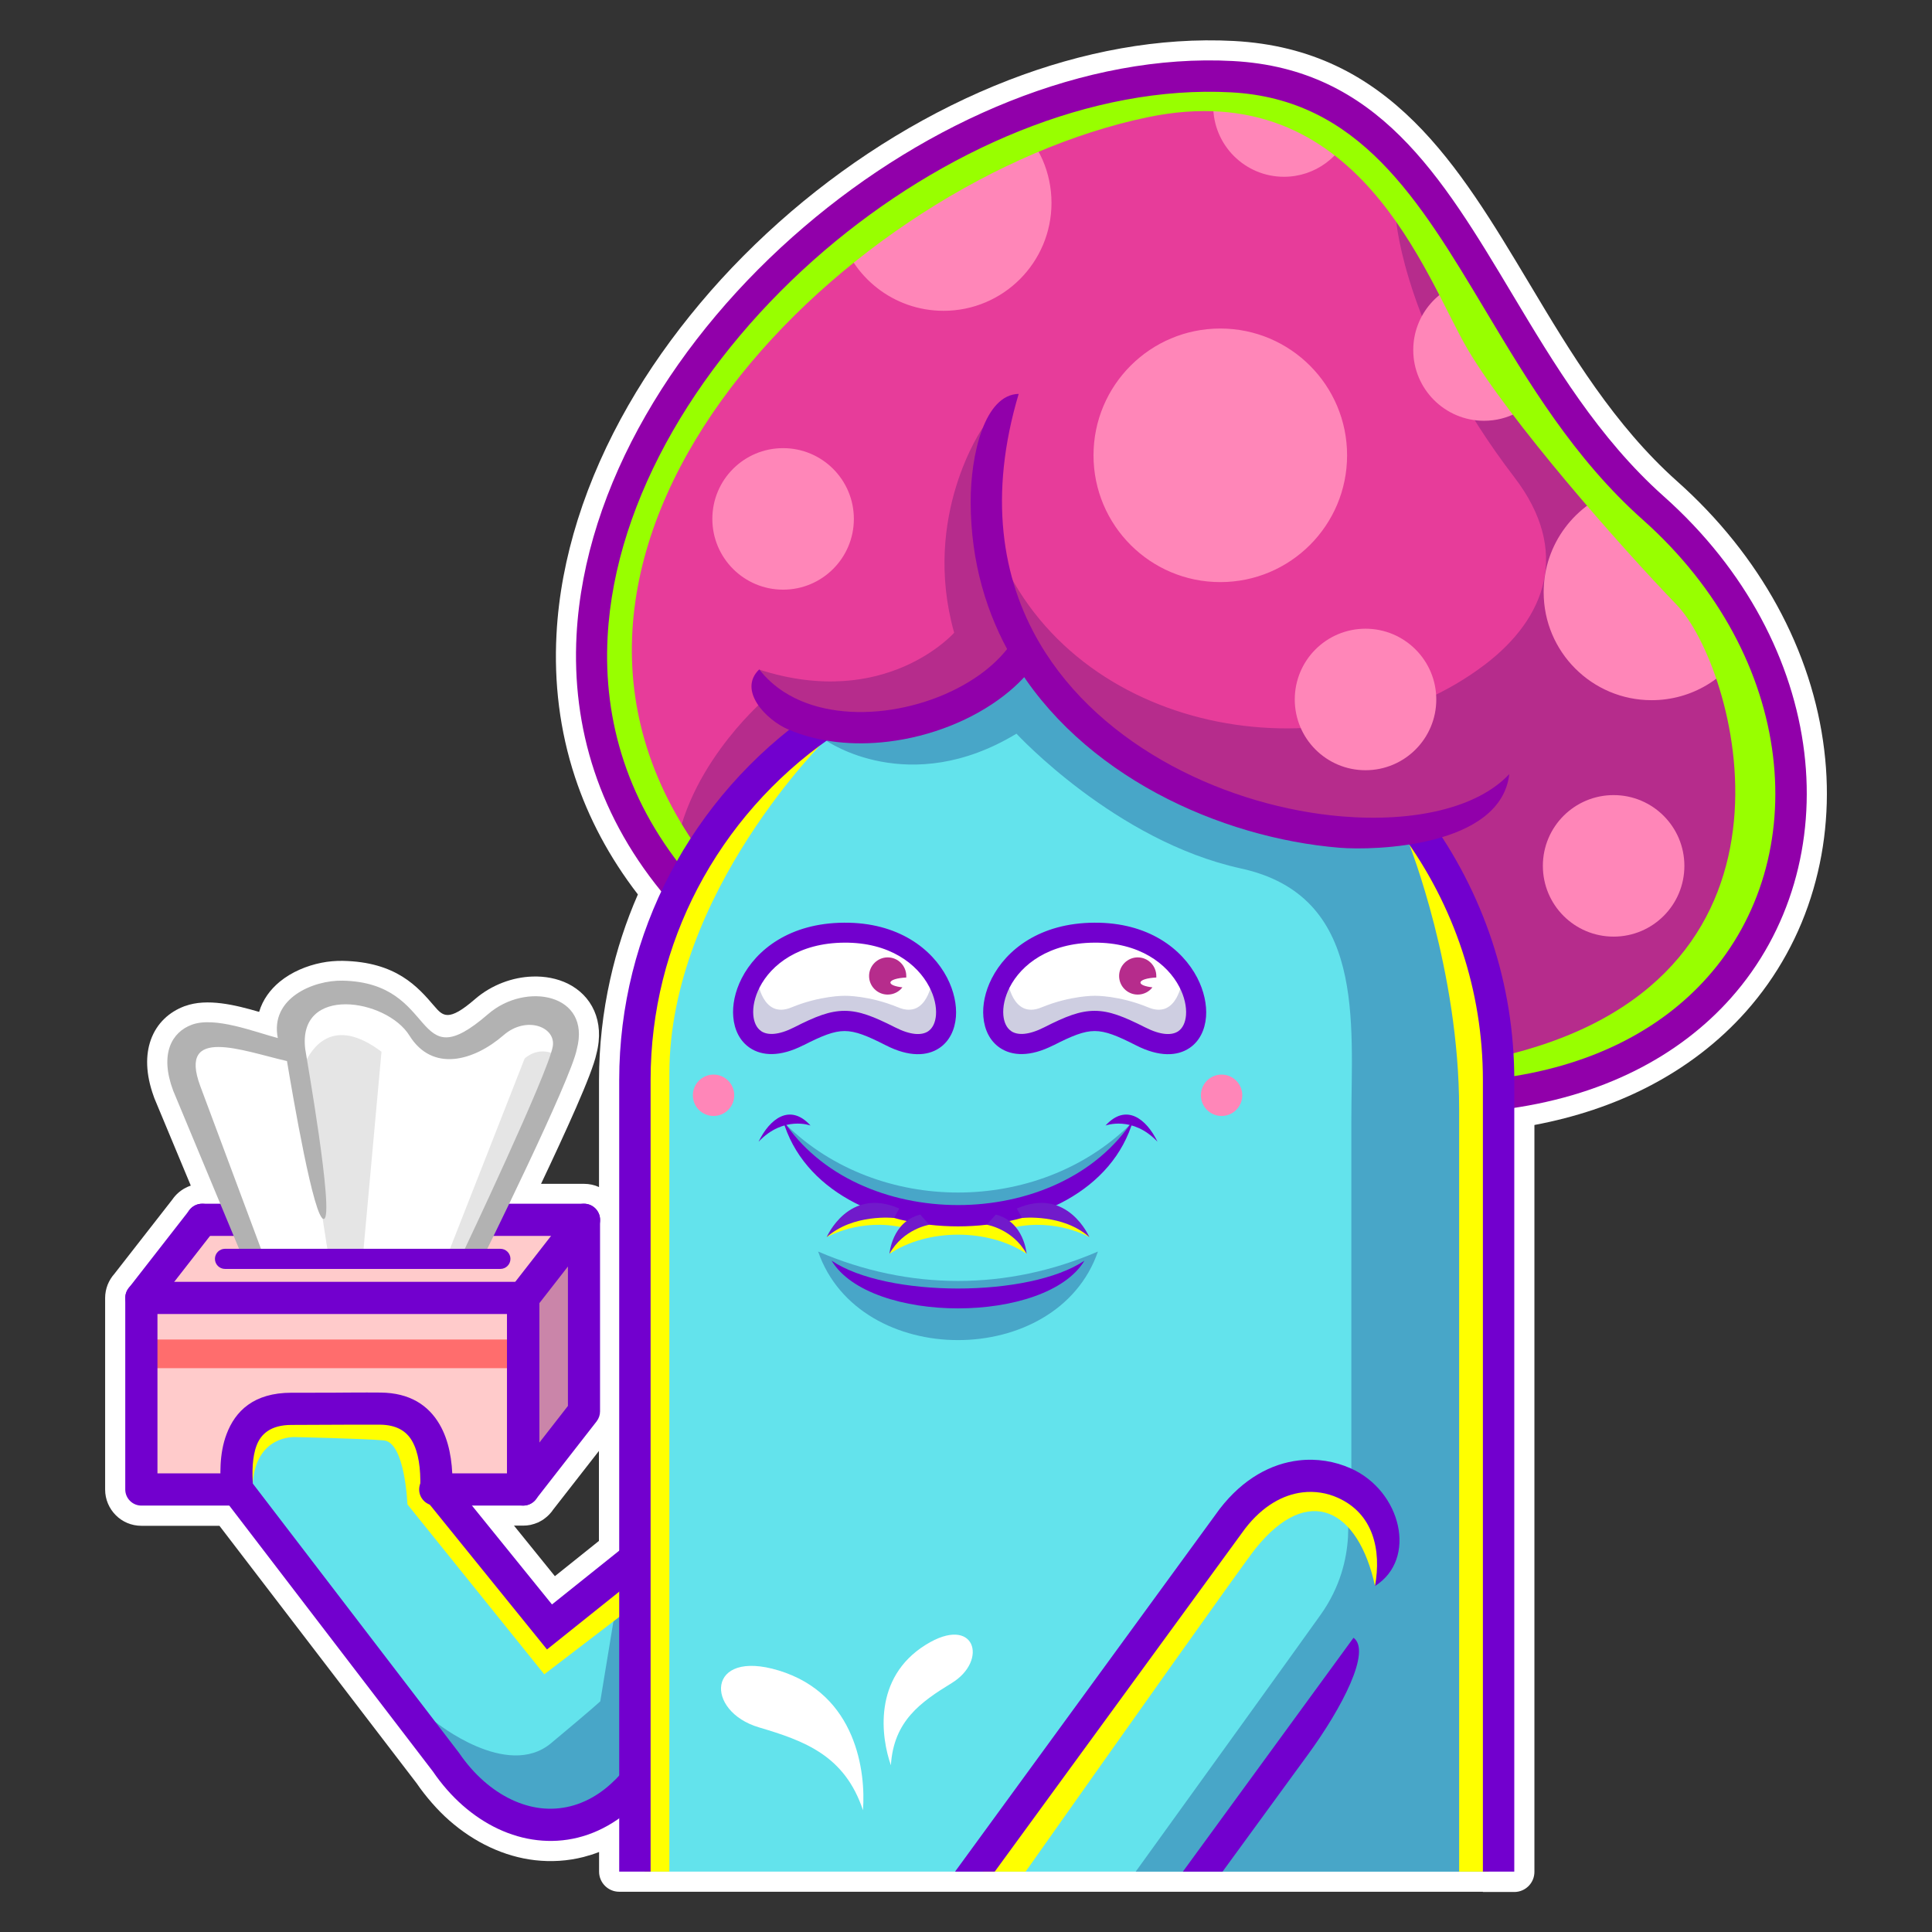 <?xml version="1.0" encoding="UTF-8"?>
<svg id="Layer_2" xmlns="http://www.w3.org/2000/svg" viewBox="0 0 240 240">
  <rect x="0" y="0" width="240" height="240" fill="#333333" stroke="none"/>
  <defs>
    <style>
      .cls-1 {
        fill: #cecee1;
      }

      .cls-1, .cls-2, .cls-3, .cls-4, .cls-5, .cls-6, .cls-7, .cls-8, .cls-9, .cls-10, .cls-11, .cls-12, .cls-13, .cls-14, .cls-15, .cls-16 {
        fill-rule: evenodd;
      }

      .cls-2 {
        fill: #b62c8c;
      }

      .cls-3 {
        fill: #e73c9a;
      }

      .cls-4 {
        fill: #9100aa;
      }

      .cls-5 {
        fill: #63e3ec;
      }

      .cls-6 {
        fill: #ca85a9;
      }

      .cls-7 {
        fill: #fff;
      }

      .cls-17 {
        fill: #ff6d6d;
      }

      .cls-8 {
        fill: #ff86b8;
      }

      .cls-9 {
        fill: #e5e5e5;
      }

      .cls-10 {
        fill: #48a6c8;
      }

      .cls-11 {
        fill: #7200ce;
      }

      .cls-12 {
        fill: #98ff00;
      }

      .cls-13 {
        fill: #ffcbcb;
      }

      .cls-14 {
        fill: #711acb;
      }

      .cls-15 {
        fill: #b2b2b2;
      }

      .cls-16 {
        fill: #ff0;
      }
    </style>
  </defs>
  <path class="cls-7" d="M184.21,235h-107.29c-1.38,0-2.5-1.12-2.5-2.5v-2.44c-.63.25-1.28.45-1.92.62-2,.51-4.04.63-6.05.4-1.91-.22-3.79-.77-5.59-1.61-1.8-.84-3.49-1.96-5.04-3.32-.73-.64-1.46-1.37-2.17-2.19-.67-.77-1.31-1.58-1.89-2.43l-24.5-31.99h-9.7c-1.24,0-2.37-.5-3.18-1.32-.81-.81-1.32-1.94-1.32-3.18v-23.8c0-.57.11-1.12.31-1.64.2-.5.49-.97.84-1.36l7.2-9.23c.4-.59.94-1.07,1.56-1.41h.01c.23-.13.47-.24.72-.32l-4.51-10.82-.09-.25c-1.03-2.84-1.02-5.18-.37-7.02.75-2.11,2.31-3.49,4.2-4.2l.07-.02c2.73-.99,6.21-.14,9.19.73.45-1.52,1.37-2.76,2.55-3.74,1.48-1.22,3.37-2,5.18-2.36.88-.18,1.79-.25,2.65-.24,6.66.13,9.32,3.22,11.37,5.61,1.06,1.23,1.74,2.03,5.06-.85,2.07-1.79,4.68-2.73,7.12-2.81,1.58-.06,3.11.24,4.42.88,1.44.72,2.6,1.84,3.28,3.38.64,1.47.81,3.26.27,5.34-.26,1.26-1.24,3.74-2.54,6.71-1.24,2.83-2.82,6.24-4.34,9.44h5.34c.66,0,1.3.14,1.86.4v-13.26c0-4.27.48-8.47,1.39-12.55.81-3.65,1.97-7.18,3.44-10.54-3.59-4.66-6.15-9.55-7.81-14.57-1.91-5.79-2.62-11.76-2.3-17.75.25-4.79,1.17-9.56,2.64-14.24,1.53-4.86,3.66-9.62,6.28-14.19,2.51-4.38,5.52-8.63,8.91-12.67h0c3.41-4.07,7.22-7.89,11.31-11.4,8.1-6.93,17.36-12.59,27.01-16.33,9.18-3.55,18.73-5.36,27.99-4.87,9.69.52,16.67,4.35,22.42,10.04,5.55,5.5,9.82,12.63,14.31,20.13,2.57,4.3,5.22,8.73,8.21,12.94,2.94,4.14,6.22,8.1,10.11,11.57,5.25,4.67,9.38,9.91,12.41,15.42,3.19,5.81,5.15,11.91,5.88,17.96.36,2.95.43,5.9.2,8.8-.22,2.89-.74,5.74-1.55,8.52-.82,2.82-1.94,5.53-3.35,8.08-1.39,2.53-3.07,4.91-5.02,7.11-3.33,3.74-7.48,6.97-12.43,9.48-4.08,2.07-8.71,3.64-13.85,4.61v92.78c0,1.38-1.12,2.5-2.5,2.5h-3.9ZM74.41,180.23l-5.71,7.32-.18.25c-.15.18-.29.34-.46.5-.1.09-.21.19-.34.29h-.01c-.13.11-.25.19-.36.26l-.47.26c-.36.15-.6.23-.98.32-.33.06-.58.09-.92.09h0s-1.13,0-1.13,0l5.08,6.28,5.47-4.38v-11.2Z"/>
  <g>
    <path class="cls-5" d="M184.91,134.17v98.33h-104.81v-98.33c0-2.12.13-4.21.38-6.27.25-2.09.63-4.15,1.12-6.16.5-2.05,1.12-4.04,1.86-5.98.74-1.96,1.6-3.87,2.57-5.72.97-1.85,2.04-3.63,3.2-5.33,1.17-1.71,2.45-3.36,3.82-4.92,1.36-1.56,2.83-3.05,4.37-4.45,1.54-1.4,3.17-2.7,4.86-3.9l.24-.17.29.05c.6.1,1.2.18,1.79.23.61.06,1.23.09,1.84.1.62.01,1.26,0,1.9-.03.63-.03,1.27-.09,1.92-.17,1.29-.15,2.57-.4,3.83-.72,1.28-.33,2.53-.73,3.73-1.21,1.2-.48,2.36-1.03,3.45-1.65,1.08-.61,2.09-1.28,3.03-2.01.21-.16.43-.34.65-.53.19-.16.4-.34.62-.54.2-.19.4-.37.58-.55.39-.41.77-.81,1.15-1.22l.5.73c.99,1.44,2.06,2.81,3.21,4.09,1.19,1.33,2.46,2.58,3.81,3.76,1.39,1.21,2.85,2.34,4.37,3.39,1.56,1.07,3.19,2.06,4.87,2.97,1.72.93,3.49,1.76,5.29,2.5,1.84.76,3.71,1.42,5.59,1.97,1.92.57,3.85,1.04,5.76,1.4,1.93.37,3.86.63,5.75.79.51.04,1.18.07,1.94.08.66,0,1.41,0,2.22-.04.7-.03,1.44-.08,2.2-.16.7-.07,1.42-.16,2.13-.27l.43-.07.25.36c.72,1.04,1.4,2.1,2.04,3.18.64,1.08,1.24,2.19,1.8,3.31.55,1.11,1.07,2.25,1.55,3.43.48,1.16.91,2.34,1.3,3.52.42,1.29.8,2.61,1.13,3.96.32,1.33.59,2.67.81,4.04.22,1.36.38,2.73.49,4.1.11,1.37.16,2.75.16,4.14Z"/>
    <path class="cls-16" d="M102.7,153.69s4.16-2.43,9.53-1.19c0,0-1.51,1.99-1.73,3.26,4.73-3.18,12.3-3.18,17.03,0-.22-1.27-1.73-3.26-1.73-3.26,5.36-1.23,9.53,1.19,9.53,1.19-1.74-3.26-7.26-3.78-7.26-3.78l-9.05,1.27-9.06-1.27s-5.52.52-7.26,3.78Z"/>
    <path class="cls-10" d="M184.91,134.17v98.33h-43.83c7.84-10.87,19.76-27.4,22.98-31.92,4.92-6.91,3.09-14.02,3.09-14.02l.72-1.19v-46.2c0-12.18,1.85-27.9-13.73-31.29-15.57-3.4-27.87-16.74-27.87-16.74-13.35,8.08-23.59.89-23.59.89l.02-.71.1.02c.6.1,1.2.18,1.79.23.61.06,1.23.09,1.84.1.62.01,1.26,0,1.9-.03.63-.03,1.27-.09,1.92-.17,1.29-.16,2.57-.4,3.83-.72,1.28-.33,2.53-.73,3.73-1.21,1.2-.48,2.36-1.03,3.45-1.65,1.08-.61,2.09-1.28,3.03-2.01.21-.16.43-.34.65-.53.19-.16.4-.34.62-.54.2-.19.4-.37.58-.55.39-.41.77-.81,1.16-1.22l.5.73c.99,1.44,2.06,2.81,3.21,4.09,1.19,1.33,2.46,2.58,3.81,3.76,1.39,1.21,2.85,2.34,4.37,3.39,1.56,1.07,3.19,2.06,4.87,2.97,1.72.93,3.49,1.76,5.29,2.5,1.84.76,3.71,1.42,5.59,1.97,1.92.57,3.85,1.04,5.76,1.4,1.93.37,3.86.63,5.75.79.51.04,1.18.07,1.94.08.66,0,1.41,0,2.22-.04.7-.03,1.44-.08,2.2-.16.7-.07,1.42-.16,2.13-.27l.43-.07.25.36c.72,1.04,1.4,2.1,2.04,3.18.64,1.08,1.24,2.19,1.8,3.31.55,1.11,1.07,2.25,1.55,3.42.48,1.16.91,2.34,1.3,3.52.42,1.29.8,2.61,1.13,3.96.32,1.33.59,2.67.81,4.04.22,1.36.38,2.73.49,4.1.11,1.37.16,2.75.16,4.14h0ZM140.34,139.74c-11.46,11.2-31.2,11.2-42.66,0,6.45,10.37,21.33,11.43,21.33,11.43,0,0,14.88-1.06,21.33-11.43h0ZM101.63,155.47c5.07,14.67,29.69,14.67,34.76,0-11.29,4.87-23.46,4.87-34.76,0Z"/>
    <path class="cls-16" d="M127.4,232.5h-5.31l31.38-45.13s6.07-6.3,11.79-4.53c5.71,1.78,8.04,8.82,5.55,14.18-2.05-9.48-8.24-12.9-14.86-4.63-1.46,1.82-16.39,22.9-28.55,40.12Z"/>
    <path class="cls-16" d="M102.53,91.26l.24.4s-19.62,19.21-19.62,41.73v99.11h-3.04v-98.33c0-2.12.13-4.21.38-6.27.25-2.09.63-4.15,1.12-6.16.5-2.05,1.12-4.04,1.86-5.98.74-1.96,1.6-3.87,2.57-5.72.97-1.85,2.04-3.63,3.2-5.33,1.17-1.71,2.45-3.36,3.82-4.92,1.36-1.56,2.83-3.05,4.37-4.45,1.54-1.4,3.17-2.7,4.86-3.9l.24-.17h0ZM181.26,232.5h3.66v-98.33c0-1.38-.06-2.76-.16-4.14-.11-1.37-.27-2.74-.49-4.1-.22-1.37-.49-2.71-.81-4.04-.33-1.35-.71-2.67-1.13-3.96-.39-1.18-.82-2.36-1.3-3.52-.48-1.17-1-2.32-1.55-3.43-.56-1.12-1.16-2.22-1.8-3.31-.64-1.08-1.32-2.14-2.04-3.18l-.05-.07-.53.47s6.2,15.61,6.2,32.89v94.71Z"/>
    <path class="cls-3" d="M135.52,88.86c-1.38-1.28-2.68-2.66-3.87-4.12-1.15-1.42-2.2-2.92-3.13-4.51-1.28-2.19-2.35-4.55-3.14-7.07-.75-2.41-1.27-4.96-1.49-7.67-.21-2.54-.17-5.22.15-8.03.28-2.44.77-4.99,1.51-7.63-.37.16-.72.39-1.04.7-.61.58-1.13,1.4-1.56,2.38-.55,1.24-.95,2.71-1.23,4.26-.3,1.73-.45,3.54-.44,5.23,0,1.62.1,3.2.29,4.75.19,1.58.47,3.11.84,4.58.38,1.52.84,2.98,1.39,4.39.56,1.45,1.21,2.85,1.93,4.19l.22.41-.29.36c-.19.25-.4.5-.62.74-.22.24-.45.48-.69.72-.24.24-.49.47-.75.7-.25.22-.52.44-.81.67-.85.67-1.78,1.28-2.77,1.83-1,.56-2.05,1.06-3.14,1.49-1.09.43-2.23.8-3.4,1.1-1.15.29-2.33.51-3.51.65-1.21.15-2.44.21-3.65.18-1.18-.03-2.33-.14-3.45-.35-1.09-.2-2.14-.5-3.15-.88-.97-.37-1.89-.84-2.75-1.4-.31-.2-.61-.41-.9-.64-.28-.22-.56-.45-.83-.7-.24-.22-.47-.44-.68-.67l-.22-.24-.11.22c-.11.26-.16.53-.16.8,0,.29.07.6.18.91.11.31.28.62.47.92.22.33.48.65.77.95.4.41.84.79,1.3,1.11.48.33.97.61,1.43.81l1.16.49-.93.74c-1.39,1.11-2.73,2.28-4,3.51-1.27,1.23-2.49,2.52-3.65,3.87-1.15,1.35-2.24,2.75-3.26,4.2-1.02,1.45-1.96,2.95-2.83,4.49l-.53.93-.65-.86c-1.6-2.11-2.96-4.27-4.11-6.48-1.17-2.26-2.12-4.58-2.84-6.92-.74-2.41-1.26-4.85-1.55-7.3-.3-2.52-.38-5.06-.24-7.6.11-2.13.37-4.27.77-6.4.41-2.18.96-4.35,1.64-6.5.69-2.18,1.52-4.36,2.48-6.52.98-2.2,2.08-4.37,3.3-6.48,1.18-2.05,2.46-4.06,3.85-6.04,1.4-1.99,2.9-3.94,4.49-5.84,1.6-1.9,3.29-3.75,5.06-5.54,1.78-1.79,3.64-3.52,5.56-5.16,3.82-3.27,7.92-6.24,12.19-8.83,4.2-2.55,8.57-4.73,13.03-6.46,4.33-1.69,8.73-2.95,13.13-3.73,4.25-.75,8.5-1.04,12.67-.82,4.07.22,7.6,1.18,10.75,2.72,3.14,1.54,5.88,3.65,8.37,6.17,2.47,2.5,4.7,5.41,6.82,8.55,2.11,3.12,4.13,6.5,6.2,9.96h0c2.67,4.47,5.42,9.06,8.56,13.48,1.56,2.2,3.23,4.36,5.02,6.43,1.79,2.07,3.72,4.06,5.83,5.94,2.33,2.07,4.42,4.27,6.26,6.55,1.9,2.35,3.53,4.79,4.91,7.29,1.42,2.57,2.56,5.19,3.43,7.84.89,2.69,1.49,5.42,1.82,8.12.16,1.28.25,2.58.28,3.87.03,1.29,0,2.57-.1,3.82-.1,1.26-.26,2.51-.48,3.75-.22,1.23-.51,2.44-.86,3.63-.35,1.21-.77,2.39-1.25,3.54-.48,1.15-1.02,2.27-1.62,3.36-.59,1.07-1.25,2.13-1.98,3.16-.72,1.01-1.49,1.99-2.32,2.92-1.44,1.61-3.05,3.12-4.85,4.49-1.75,1.34-3.67,2.55-5.76,3.62-2.03,1.04-4.21,1.94-6.55,2.68-2.27.72-4.69,1.3-7.27,1.72l-.81.13v-.82c-.02-1.39-.09-2.8-.21-4.19-.12-1.41-.3-2.8-.52-4.17-.23-1.39-.51-2.76-.84-4.11-.33-1.36-.72-2.7-1.16-4.04-.37-1.13-.78-2.24-1.22-3.33-.45-1.11-.93-2.19-1.43-3.25-.51-1.06-1.06-2.12-1.65-3.16-.58-1.04-1.2-2.06-1.85-3.05l-.51-.79.9-.27c1.15-.35,2.26-.78,3.26-1.31.89-.47,1.71-1.03,2.39-1.67.54-.51,1.01-1.07,1.37-1.7l.2-.38c-.67.49-1.41.94-2.2,1.34-1.38.7-2.93,1.26-4.61,1.69-1.85.47-3.86.77-5.99.91-2.13.14-4.38.11-6.69-.08-1.8-.15-3.64-.4-5.5-.75-1.83-.35-3.68-.8-5.51-1.34-1.79-.53-3.58-1.16-5.35-1.89-1.72-.71-3.41-1.5-5.05-2.39-1.78-.95-3.51-2.02-5.17-3.2-1.6-1.14-3.13-2.37-4.56-3.69Z"/>
    <path class="cls-2" d="M135.52,88.86c-1.38-1.28-2.68-2.66-3.87-4.12-1.15-1.42-2.2-2.92-3.13-4.51-1.28-2.19-2.35-4.55-3.14-7.07-.38-1.23-.71-2.49-.96-3.79,10.12,22.36,41.47,27.31,60.05,13.18,7.53-5.73,10.71-14.05,3.65-23.26-13.46-17.56-14.66-31.72-14.66-31.72l2.69-3.23c.95,1.23,1.86,2.52,2.76,3.85,2.11,3.12,4.13,6.5,6.2,9.96h0c2.67,4.47,5.42,9.06,8.56,13.48,1.56,2.2,3.23,4.36,5.02,6.43,1.79,2.07,3.72,4.06,5.83,5.94,2.33,2.07,4.42,4.27,6.26,6.55,1.9,2.35,3.53,4.79,4.91,7.29,1.42,2.57,2.56,5.19,3.43,7.84.89,2.69,1.49,5.42,1.82,8.12.16,1.28.25,2.58.28,3.87.03,1.29,0,2.57-.1,3.82-.1,1.26-.26,2.51-.48,3.75-.22,1.23-.51,2.44-.86,3.63-.35,1.21-.77,2.39-1.25,3.54-.48,1.15-1.02,2.27-1.62,3.36-.59,1.07-1.25,2.13-1.98,3.16-.72,1.01-1.49,1.99-2.32,2.92-1.44,1.61-3.05,3.12-4.85,4.49-1.75,1.34-3.67,2.55-5.76,3.62-2.03,1.04-4.21,1.94-6.55,2.68-2.27.72-4.69,1.3-7.27,1.72l-.81.13v-.82c-.02-1.39-.09-2.8-.21-4.19-.12-1.41-.3-2.8-.52-4.17-.23-1.39-.51-2.76-.84-4.11-.33-1.36-.72-2.7-1.16-4.04-.37-1.13-.78-2.24-1.22-3.33-.45-1.11-.93-2.19-1.43-3.25-.51-1.06-1.06-2.12-1.65-3.16-.58-1.04-1.2-2.06-1.85-3.05l-.51-.79.9-.27c1.15-.35,2.26-.78,3.26-1.31.89-.47,1.71-1.03,2.39-1.67.54-.51,1.01-1.07,1.37-1.7l.2-.38c-.67.49-1.41.94-2.2,1.34-1.38.7-2.93,1.26-4.61,1.69-1.85.47-3.86.77-5.99.91-2.13.14-4.38.11-6.69-.08-1.8-.15-3.64-.4-5.5-.75-1.83-.35-3.68-.8-5.51-1.34-1.79-.53-3.58-1.16-5.35-1.89-1.72-.71-3.41-1.5-5.05-2.39-1.78-.95-3.51-2.02-5.17-3.2-1.6-1.14-3.13-2.37-4.56-3.69h0ZM124.43,69.36l-.49-3.41c.11,1.17.28,2.3.49,3.41h0ZM122.31,54.64l-.22-1.52s-7.65,10.95-3.56,25.48c0,0-8.49,9.65-24.21,4.58l.12,1.23.1.11c.21.23.44.45.68.67.27.25.55.48.83.7.29.22.59.44.9.64.86.56,1.78,1.02,2.75,1.4,1,.39,2.06.68,3.15.88,1.12.21,2.28.32,3.45.35,1.21.03,2.44-.03,3.65-.18,1.18-.14,2.35-.36,3.51-.65,1.17-.29,2.31-.66,3.4-1.1,1.09-.43,2.15-.93,3.14-1.49.98-.55,1.91-1.17,2.77-1.83.29-.23.56-.45.81-.67.26-.23.51-.46.75-.7.24-.24.47-.48.69-.72.22-.25.43-.49.62-.74l.29-.36-.22-.41c-.72-1.35-1.37-2.74-1.93-4.19-.55-1.41-1.01-2.88-1.39-4.39-.37-1.47-.65-3-.84-4.58-.19-1.55-.29-3.13-.29-4.75,0-1.69.14-3.51.44-5.23.15-.87.35-1.72.59-2.52h0ZM94.73,87.12c.22.33.48.65.77.95.4.41.84.79,1.3,1.11.48.33.97.61,1.43.81l1.16.49-.93.74c-1.39,1.11-2.73,2.28-4,3.51-1.27,1.23-2.49,2.52-3.65,3.87-1.15,1.35-2.24,2.75-3.26,4.2-1.02,1.45-1.96,2.95-2.83,4.49l-.53.93-.46-.61c.67-11.53,11-20.48,11-20.48Z"/>
    <path class="cls-8" d="M104.27,28.68c3.15-2.52,6.46-4.85,9.88-6.92,4-2.42,8.15-4.52,12.37-6.21,2.53,2.44,4.1,5.86,4.1,9.65,0,7.41-6,13.41-13.41,13.41-6.2,0-11.42-4.21-12.95-9.93h0ZM151.06,10.68c.64.01,1.29.03,1.93.07,4.07.22,7.6,1.18,10.75,2.72,1.45.71,2.81,1.54,4.1,2.48-1.16,3.49-4.46,6.01-8.34,6.01-4.85,0-8.79-3.93-8.79-8.79,0-.86.12-1.69.36-2.48h0ZM183.1,34.78c.67,1.11,1.35,2.24,2.03,3.38h0c2.05,3.43,4.14,6.93,6.42,10.36-1.59,2.27-4.22,3.75-7.2,3.75-4.85,0-8.79-3.94-8.79-8.79,0-4.43,3.27-8.09,7.53-8.7h0ZM201.18,60.77c1.07,1.11,2.19,2.19,3.36,3.23,2.33,2.07,4.42,4.27,6.26,6.55,1.9,2.35,3.53,4.79,4.91,7.29.41.75.81,1.51,1.17,2.27-2.29,4.1-6.68,6.87-11.71,6.87-7.4,0-13.41-6-13.41-13.41,0-6.01,3.96-11.1,9.41-12.8h0ZM200.45,98.77c4.85,0,8.79,3.93,8.79,8.79s-3.93,8.79-8.79,8.79-8.79-3.93-8.79-8.79,3.93-8.79,8.79-8.79h0ZM169.63,78.1c4.85,0,8.79,3.94,8.79,8.79s-3.93,8.79-8.79,8.79-8.79-3.93-8.79-8.79,3.93-8.79,8.79-8.79h0ZM97.28,55.67c4.85,0,8.79,3.93,8.79,8.79s-3.94,8.79-8.79,8.79-8.79-3.93-8.79-8.79,3.93-8.79,8.79-8.79h0ZM151.59,40.81c8.7,0,15.75,7.05,15.75,15.75s-7.05,15.75-15.75,15.75-15.75-7.05-15.75-15.75,7.05-15.75,15.75-15.75Z"/>
    <path class="cls-12" d="M86.24,104.75c-.53.83-1.04,1.68-1.53,2.53l-.53.93-.65-.86c-1.6-2.11-2.96-4.27-4.11-6.48-1.17-2.26-2.12-4.58-2.84-6.92-.74-2.41-1.26-4.85-1.55-7.3-.3-2.52-.38-5.06-.24-7.6.11-2.13.37-4.27.77-6.4.41-2.18.96-4.35,1.64-6.5.69-2.18,1.52-4.36,2.48-6.52.98-2.2,2.08-4.37,3.3-6.48,1.18-2.05,2.46-4.06,3.85-6.04,1.4-1.99,2.9-3.94,4.49-5.84,1.6-1.9,3.29-3.75,5.06-5.54,1.78-1.79,3.64-3.52,5.56-5.16,3.82-3.27,7.92-6.24,12.19-8.83,4.2-2.55,8.57-4.73,13.03-6.46,4.33-1.69,8.73-2.95,13.13-3.73,4.25-.75,8.5-1.04,12.67-.82,4.07.22,7.6,1.18,10.75,2.72,3.14,1.54,5.88,3.65,8.37,6.17,2.47,2.5,4.7,5.41,6.82,8.55,2.11,3.12,4.13,6.5,6.2,9.96h0c2.67,4.47,5.42,9.06,8.56,13.48,1.56,2.2,3.23,4.36,5.02,6.43,1.79,2.07,3.72,4.06,5.83,5.94,2.33,2.07,4.42,4.27,6.26,6.55,1.9,2.35,3.53,4.79,4.91,7.29,1.42,2.57,2.56,5.19,3.43,7.84.89,2.69,1.49,5.42,1.82,8.12.16,1.28.25,2.58.28,3.87.03,1.29,0,2.57-.1,3.82-.1,1.26-.26,2.51-.48,3.75-.22,1.23-.51,2.44-.86,3.63-.35,1.21-.77,2.39-1.25,3.54-.48,1.15-1.02,2.27-1.62,3.36-.59,1.07-1.25,2.13-1.98,3.16-.72,1.01-1.49,1.99-2.32,2.92-1.44,1.61-3.05,3.12-4.85,4.49-1.75,1.34-3.67,2.55-5.76,3.62-2.03,1.04-4.21,1.94-6.55,2.68-2.27.72-4.69,1.3-7.27,1.72l-.81.13v-.82c-.01-.87-.04-1.74-.09-2.61.23-.06.46-.13.7-.19,38.87-10.06,27.48-48.29,20.33-55.7-7.15-7.41-20.8-22.95-26-31.79-5.2-8.84-13.46-34.26-39.72-28.8-36.85,7.66-82.5,51.96-56.38,90.16Z"/>
    <polygon class="cls-6" points="66.49 179.22 66.49 161.73 71.05 155.88 71.05 174.82 66.49 180.67 66.49 179.22"/>
    <path class="cls-13" d="M19.56,162.73h43.93v20.8h-7.79l-.02-.48c-.05-1.09-.19-2.16-.43-3.15-.24-.98-.59-1.9-1.07-2.71-.66-1.12-1.52-2.04-2.65-2.68-1.14-.65-2.54-1.02-4.27-1.03-.95,0-2.22,0-3.92,0h-.17c-1.38,0-3.27.02-6.96.02-2.24,0-3.89.54-5.1,1.41-1.2.87-1.99,2.07-2.49,3.4-.29.78-.48,1.59-.59,2.39-.11.81-.15,1.6-.15,2.33v.5s-8.82,0-8.82,0v-20.8h.5Z"/>
    <path class="cls-13" d="M27.95,157.13h34.21c.21,0,.4-.08.53-.22s.22-.32.22-.53-.08-.4-.22-.53-.32-.22-.53-.22h-2.43l1.27-2.6h8.48l-5.22,6.7H20.62l5.22-6.7h3.51l1.08,2.6h-2.49c-.21,0-.4.08-.53.22s-.22.32-.22.53.08.4.22.53.32.22.53.22Z"/>
    <rect class="cls-17" x="19.06" y="166.4" width="44.43" height="3.56"/>
    <path class="cls-5" d="M52.48,181.25c.17.94.24,1.96.23,3.03v.1s-.03.09-.03.09c-.03.09-.06.18-.08.27-.02.09-.03.18-.03.29,0,.32.1.62.27.87.18.25.43.45.73.55l.13.05,14.33,17.69,9.38-7.51v24.1l-.13.14c-.41.44-.83.85-1.25,1.22-.44.38-.88.72-1.32,1.02-1.18.81-2.42,1.36-3.67,1.69-1.3.34-2.62.42-3.92.27-1.29-.15-2.57-.53-3.8-1.12-1.24-.59-2.44-1.39-3.55-2.37-.57-.5-1.13-1.06-1.66-1.67-.52-.59-1.02-1.23-1.48-1.91l-25.71-33.58v-.15c-.05-.71-.08-1.54-.02-2.39.06-.87.2-1.76.51-2.56.3-.79.79-1.51,1.58-2.03.77-.51,1.81-.83,3.21-.83,1.97,0,4.72-.02,6.97-.03h.34c1.6-.01,2.81-.02,3.72-.01,1.04,0,1.9.21,2.6.56.78.39,1.35.97,1.77,1.67.42.73.71,1.59.89,2.55Z"/>
    <path class="cls-10" d="M77.42,200.61v20.17l-.13.14c-.41.44-.83.85-1.25,1.22-.44.38-.88.72-1.32,1.02-1.18.81-2.42,1.36-3.67,1.69-1.3.34-2.62.42-3.92.27-1.29-.15-2.57-.53-3.8-1.12-1.24-.59-2.44-1.39-3.55-2.37-.57-.5-1.13-1.06-1.66-1.67-.52-.59-1.02-1.23-1.48-1.91l-3.39-4.43.87.31s8.86,7.18,14.33,2.62,6.12-5.21,6.12-5.21l2.35-14.29s.2,1.36.5,3.53Z"/>
    <path class="cls-16" d="M52.48,181.25c.17.94.24,1.96.23,3.03v.1s-.03.09-.03.09c-.03.09-.06.18-.08.27-.02.09-.03.18-.03.29,0,.32.1.62.27.87.18.25.43.45.73.55l.13.05,14.33,17.69,9.38-7.51v3.81l-9.8,7.5-17-21.11s-.28-7.72-2.94-7.95c-2.66-.23-11.05-.41-11.05-.41,0,0-4.83-.28-5.22,5.77-.01.23-.05.46-.09.7l-.39-.51v-.15c-.05-.71-.08-1.54-.02-2.39.06-.87.2-1.76.51-2.56.3-.79.79-1.51,1.58-2.03.77-.51,1.81-.83,3.21-.83,1.97,0,4.72-.02,6.97-.03h.34c1.6-.01,2.81-.02,3.72-.01,1.04,0,1.9.21,2.6.56.78.39,1.35.97,1.77,1.67.42.73.71,1.59.89,2.55Z"/>
    <path class="cls-9" d="M37.57,131.31l-.15-.89c-.23-1.89.16-3.3.96-4.3.71-.88,1.72-1.42,2.88-1.68,1.12-.24,2.38-.22,3.62.02,2.6.5,5.19,1.97,6.4,3.92.21.34.43.64.66.9,1.11,1.28,2.48,1.8,3.92,1.79,1.49-.02,3.07-.59,4.55-1.51.64-.39,1.25-.85,1.82-1.35,1.01-.88,2.14-1.3,3.17-1.38.77-.06,1.5.07,2.1.35.63.29,1.13.74,1.42,1.3.25.48.34,1.03.23,1.63-.3,1.62-2.67,7.13-5.14,12.64-2.47,5.48-5.05,10.97-5.81,12.57l-.14.29h-26l-7.65-20.52c-1.18-3.17-.57-4.68,1.01-5.27,1.84-.69,5,.14,7.97.91.82.21,1.63.43,2.37.59l.33.07.06.33c.34,2.06,1.19,7.03,2.09,11.44.85,4.13,1.66,7.76,1.89,7.77.74-.18-1.9-15.78-2.55-19.65Z"/>
    <path class="cls-7" d="M37.57,131.31l-.15-.89c-.23-1.89.16-3.3.96-4.3.71-.88,1.72-1.42,2.88-1.68,1.12-.24,2.38-.22,3.62.02,2.6.5,5.19,1.97,6.4,3.92.21.34.43.64.66.9,1.11,1.28,2.48,1.8,3.92,1.79,1.49-.02,3.07-.59,4.55-1.51.64-.39,1.25-.85,1.82-1.35,1.01-.88,2.14-1.3,3.17-1.38.77-.06,1.5.07,2.1.35.63.29,1.13.74,1.42,1.3.25.48.34,1.03.23,1.63-.04.22-.12.52-.23.87-2.15-1.07-3.75.52-3.75.52l-9.46,24.11h-10.59l2.27-24.96c-6.02-4.53-8.7-.52-9.64,1.71l-.18-1.07h0ZM40.74,155.63l-.77-4.93c-.34-.9-1.03-4.03-1.74-7.52-.9-4.41-1.74-9.38-2.09-11.44l-.06-.33-.33-.07c-.74-.17-1.55-.38-2.37-.59-2.97-.77-6.13-1.6-7.97-.91-1.57.59-2.19,2.1-1.01,5.27l7.65,20.52h8.67Z"/>
    <g>
      <path class="cls-4" d="M82.96,111.71c-8.62-10.08-11.94-21.41-11.34-32.81.5-9.31,3.61-18.63,8.6-27.31,4.95-8.63,11.76-16.65,19.67-23.41,15.36-13.14,34.93-21.58,53.25-20.6,17.96.96,25.91,14.24,34.72,28.96,5.2,8.69,10.72,17.9,18.8,25.1,10.32,9.18,16.11,20.61,17.47,31.8.68,5.59.25,11.13-1.27,16.33-1.53,5.22-4.15,10.06-7.85,14.22-6.38,7.17-15.96,12.33-28.63,13.87l-.46-3.87c11.66-1.42,20.4-6.09,26.18-12.59,3.32-3.73,5.66-8.06,7.02-12.71,1.37-4.67,1.75-9.7,1.13-14.79-1.25-10.29-6.61-20.83-16.19-29.35-8.51-7.57-14.19-17.06-19.55-26.01-8.25-13.78-15.7-26.22-31.58-27.07-17.29-.92-35.87,7.14-50.53,19.67-7.57,6.48-14.08,14.15-18.82,22.39-4.7,8.19-7.64,16.92-8.1,25.58-.56,10.44,2.49,20.83,10.41,30.08l-2.96,2.53Z"/>
      <path class="cls-11" d="M76.92,232.5v-98.33c0-9.21,2.28-17.93,6.3-25.61,4.17-7.97,10.22-14.82,17.55-19.95l2.22,3.18c-6.82,4.77-12.45,11.15-16.33,18.56-3.73,7.13-5.84,15.23-5.84,23.82v98.33h-3.9ZM177.33,101.38c3.44,4.69,6.17,9.93,8.03,15.56,1.79,5.43,2.75,11.23,2.75,17.23v98.33h-3.9v-98.33c0-5.59-.9-10.98-2.56-16.02-1.72-5.23-4.26-10.11-7.46-14.47l3.14-2.3Z"/>
      <path class="cls-4" d="M126.55,48.91c-3.77,12.63-2.12,22.94,2.58,30.96,3.85,6.57,9.77,11.66,16.45,15.26,6.72,3.62,14.2,5.71,21.14,6.29,8.9.73,16.79-1.02,20.77-5.26-1.06,9.07-16.75,9.51-21.09,9.15-7.43-.61-15.45-2.86-22.66-6.74-7.26-3.91-13.71-9.48-17.95-16.72-3.24-5.54-5.19-12.02-5.21-19.44-.02-5.97,1.74-13.41,5.98-13.48Z"/>
      <path class="cls-4" d="M94.33,83.17c.86,1.11,1.88,2.02,3.02,2.76,3.45,2.24,8,2.88,12.53,2.34,4.61-.56,9.14-2.34,12.46-4.93,1.39-1.09,2.57-2.31,3.43-3.64l3.26,2.12c-1.1,1.7-2.57,3.24-4.3,4.58-3.88,3.02-9.11,5.1-14.4,5.73-4.28.52-8.64.1-12.4-1.51-2.77-1.18-6.31-4.87-3.62-7.46Z"/>
      <path class="cls-11" d="M118.64,232.5l32.87-45.05c2.93-3.8,6.43-5.63,9.81-6.03,2.28-.27,4.51.11,6.48.99,6.27,2.79,8.32,11.26,3.01,14.61.81-4.48-.21-9-4.64-10.97-1.32-.59-2.83-.85-4.38-.66-2.39.29-4.92,1.65-7.12,4.5l-31.1,42.61h-4.93Z"/>
      <path class="cls-11" d="M162.47,217.97l-10.6,14.53h-4.93l21.2-29.05c2.24,1.63-1.39,8.66-5.66,14.51Z"/>
      <path class="cls-11" d="M80.19,222.92c-1.1,1.25-2.28,2.29-3.51,3.13-3.16,2.16-6.59,2.93-9.95,2.54-3.31-.38-6.51-1.9-9.27-4.33-1.34-1.18-2.59-2.6-3.69-4.21l-26.26-34.29-.04-.59c-.12-1.74-.28-4.52.68-7.03,1.07-2.83,3.35-5.13,8.06-5.13,4.39,0,5.92,0,7.13-.02,1.7,0,2.98-.02,3.93,0,3.63.03,5.95,1.57,7.34,3.96,1.15,1.97,1.59,4.47,1.6,7.09l12.36,15.27,9.36-7.49,2.48,3.11-12.46,9.97-15.76-19.47.02-.73c.06-2.23-.2-4.3-1.04-5.73-.7-1.2-1.93-1.97-3.94-1.99-.93,0-2.2,0-3.88,0-2.46.01-5.61.03-7.14.03-2.59,0-3.8,1.14-4.33,2.54-.57,1.49-.55,3.37-.47,4.75l25.63,33.47c.91,1.34,1.95,2.51,3.06,3.49,2.15,1.89,4.6,3.07,7.08,3.36,2.43.28,4.93-.29,7.25-1.87.94-.64,1.87-1.47,2.76-2.47l3,2.64Z"/>
      <path class="cls-11" d="M29.46,183.03c1.1,0,2,.9,2,2s-.9,2-2,2h-11.9c-1.1,0-2-.9-2-2v-23.8c0-1.1.9-2,2-2h47.43c1.1,0,2,.9,2,2v23.8c0,1.1-.9,2-2,2h-10.92c-1.1,0-2-.9-2-2s.9-2,2-2h8.92v-19.8H19.56v19.8h9.9Z"/>
      <path class="cls-11" d="M66.99,179.22l3.56-4.57v-17.32l-3.56,4.57v17.32h0ZM74.12,176.56l-7.45,9.56c-.36.55-.98.91-1.68.91-1.1,0-2-.9-2-2v-23.8h0c0-.43.14-.86.42-1.23l7.45-9.56c.36-.55.98-.91,1.68-.91,1.1,0,2,.9,2,2v23.8h0c0,.43-.14.86-.42,1.23Z"/>
      <path class="cls-11" d="M72.55,149.53c1.1,0,2,.9,2,2s-.9,2-2,2h-12.46l1.55-4h10.91ZM30.5,153.53h-5.39c-1.1,0-2-.9-2-2s.9-2,2-2h3.99c.49,1.42,1.06,3.04,1.4,4Z"/>
      <path class="cls-11" d="M19.13,162.46c-.68.87-1.93,1.02-2.8.34-.87-.68-1.02-1.93-.34-2.8l7.56-9.7c.68-.87,1.93-1.02,2.8-.34.87.68,1.02,1.93.34,2.8l-7.56,9.7Z"/>
      <path class="cls-15" d="M32.62,155.69c.56,1.51-1.72,2.43-2.33.87l-8.78-21.08c-1.72-4.6-.14-7.27,2.3-8.18,2.87-1.07,7.75.87,10.7,1.65-.99-4.95,4.42-7.2,8.03-7.13,12.1.23,8.51,12.47,18.1,4.15,4.66-4.04,12.82-2.53,11.02,4.34-.7,3.79-11.84,26.27-11.87,26.33-.7,1.48-2.96.42-2.26-1.06.03-.06,10.49-22.12,11.13-25.55.46-2.46-3.27-3.9-6.1-1.44-3.7,3.21-8.84,4.65-11.7.05-2.85-4.59-13.94-6.33-12.94,1.7.06.5,3.66,20.77,2.32,21.08-1.23.27-3.9-15.49-4.59-19.61-5.44-1.24-13.59-4.46-10.77,3.11l7.74,20.75Z"/>
      <path class="cls-11" d="M27.95,157.63c-.69,0-1.25-.56-1.25-1.25s.56-1.25,1.25-1.25h34.21c.69,0,1.25.56,1.25,1.25s-.56,1.25-1.25,1.25H27.95Z"/>
    </g>
    <g>
      <g>
        <g>
          <g>
            <path class="cls-7" d="M99.22,128.73c-10.31,5.24-9.58-12.77,5.64-12.88,15.23-.1,16.18,18.17,5.77,12.88-5.02-2.55-6.39-2.55-11.41,0Z"/>
            <path class="cls-1" d="M99.22,128.73c-6.28,3.19-8.46-2.24-5.78-6.99l.64-.06s.58,4.97,4.22,3.47c3.64-1.5,6.65-1.45,6.65-1.45,0,0,3.01-.06,6.65,1.45,3.64,1.5,4.22-3.47,4.22-3.47l.57.05c2.68,4.77.54,10.21-5.77,7-5.02-2.55-6.39-2.55-11.41,0Z"/>
            <path class="cls-11" d="M99.78,129.85c-2.87,1.46-5.11,1.34-6.63.32-1.23-.83-1.92-2.21-2.06-3.84-.13-1.47.21-3.16,1.04-4.79,1.81-3.55,5.97-6.88,12.72-6.92,6.74-.05,10.95,3.27,12.8,6.83.85,1.64,1.21,3.36,1.1,4.85-.13,1.65-.82,3.06-2.06,3.89-1.52,1.02-3.76,1.13-6.63-.33-2.33-1.19-3.78-1.78-5.14-1.78s-2.81.59-5.14,1.78h0ZM94.55,128.09c.8.54,2.17.51,4.1-.47,2.69-1.37,4.43-2.05,6.27-2.05s3.58.69,6.27,2.05c1.95.99,3.31,1.02,4.11.49.57-.39.9-1.11.97-2.01.08-1.05-.19-2.29-.83-3.51-1.49-2.86-4.95-5.53-10.57-5.49-5.63.04-9.06,2.72-10.51,5.56-.61,1.2-.87,2.42-.78,3.45.08.88.4,1.59.97,1.97Z"/>
          </g>
          <g>
            <path class="cls-7" d="M130.28,128.73c-10.31,5.24-9.58-12.77,5.64-12.88,15.23-.1,16.18,18.17,5.77,12.88-5.02-2.55-6.39-2.55-11.41,0Z"/>
            <path class="cls-1" d="M130.28,128.73c-6.28,3.19-8.46-2.24-5.78-6.99l.64-.06s.58,4.97,4.22,3.47c3.64-1.5,6.65-1.45,6.65-1.45,0,0,3.01-.06,6.65,1.45,3.64,1.5,4.22-3.47,4.22-3.47l.57.05c2.68,4.77.54,10.21-5.77,7-5.02-2.55-6.39-2.55-11.41,0Z"/>
            <path class="cls-11" d="M130.85,129.85c-2.87,1.46-5.11,1.34-6.63.32-1.23-.83-1.92-2.21-2.06-3.84-.13-1.47.21-3.16,1.04-4.79,1.81-3.55,5.97-6.88,12.72-6.92,6.74-.05,10.95,3.27,12.8,6.83.85,1.64,1.21,3.36,1.1,4.85-.13,1.65-.82,3.06-2.06,3.89-1.52,1.02-3.76,1.13-6.63-.33-2.33-1.19-3.78-1.78-5.14-1.78s-2.81.59-5.14,1.78h0ZM125.61,128.09c.8.54,2.16.51,4.1-.47,2.69-1.37,4.43-2.05,6.27-2.05s3.57.69,6.27,2.05c1.95.99,3.31,1.02,4.11.49.57-.39.9-1.11.97-2.01.08-1.05-.19-2.29-.83-3.51-1.49-2.86-4.95-5.53-10.57-5.49-5.63.04-9.06,2.72-10.51,5.56-.61,1.2-.87,2.42-.78,3.45.08.88.4,1.59.97,1.97Z"/>
          </g>
        </g>
        <g>
          <path class="cls-11" d="M97.23,139.07c9.14,14.17,34.42,14.17,43.56,0-5.06,17.7-38.51,17.7-43.56,0Z"/>
          <path class="cls-14" d="M111.71,150.13l-.65,1.17s-5.08-.56-8.37,2.39c0,0,2.71-6.34,9.02-3.56Z"/>
          <path class="cls-14" d="M115.45,152.14s-3.23.5-4.96,3.62c0,0,.3-4,3.83-4.88l1.13,1.27Z"/>
          <path class="cls-14" d="M126.31,150.13l.65,1.17s5.08-.56,8.37,2.39c0,0-2.71-6.34-9.02-3.56Z"/>
          <path class="cls-14" d="M122.57,152.14s3.23.5,4.96,3.62c0,0-.3-4-3.83-4.88l-1.13,1.27Z"/>
        </g>
        <g>
          <path class="cls-11" d="M137.33,139.82s3.34-1.27,6.46,2.01c-1.39-2.86-3.9-4.82-6.46-2.01Z"/>
          <path class="cls-11" d="M100.69,139.82s-3.34-1.27-6.46,2.01c1.39-2.86,3.9-4.82,6.46-2.01Z"/>
        </g>
        <path class="cls-11" d="M134.72,156.6c-6.83,4.62-24.6,4.62-31.42,0,4.78,7.91,26.64,7.91,31.42,0Z"/>
      </g>
      <g>
        <path class="cls-2" d="M141.33,118.93c1.28,0,2.31,1.04,2.31,2.31,0,.07,0,.13,0,.19-1.12.05-1.97.31-1.97.63,0,.27.62.5,1.49.59-.42.55-1.09.9-1.83.9-1.28,0-2.31-1.04-2.31-2.31s1.04-2.31,2.31-2.31Z"/>
        <path class="cls-2" d="M110.27,118.93c1.28,0,2.31,1.04,2.31,2.31,0,.07,0,.13,0,.19-1.12.05-1.97.31-1.97.63,0,.27.62.5,1.49.59-.42.55-1.08.9-1.83.9-1.28,0-2.31-1.04-2.31-2.31s1.04-2.31,2.31-2.31Z"/>
      </g>
    </g>
    <g>
      <path class="cls-7" d="M110.67,219.29c-1.2-3.4-2.29-10.85,4.33-14.97,6.11-3.8,7.83,1.94,3.22,4.76-3.85,2.36-7.21,4.7-7.55,10.21Z"/>
      <path class="cls-7" d="M107.2,224.87c.36-4.68-.77-14.41-10.48-17.36-8.96-2.72-9.19,5.07-2.44,7.07,5.63,1.67,10.65,3.47,12.92,10.29Z"/>
    </g>
    <path class="cls-8" d="M151.75,133.49c1.42,0,2.57,1.15,2.57,2.57s-1.15,2.57-2.57,2.57-2.57-1.15-2.57-2.57,1.15-2.57,2.57-2.57h0ZM88.64,133.49c1.42,0,2.57,1.15,2.57,2.57s-1.15,2.57-2.57,2.57-2.57-1.15-2.57-2.57,1.15-2.57,2.57-2.57Z"/>
  </g>
</svg>